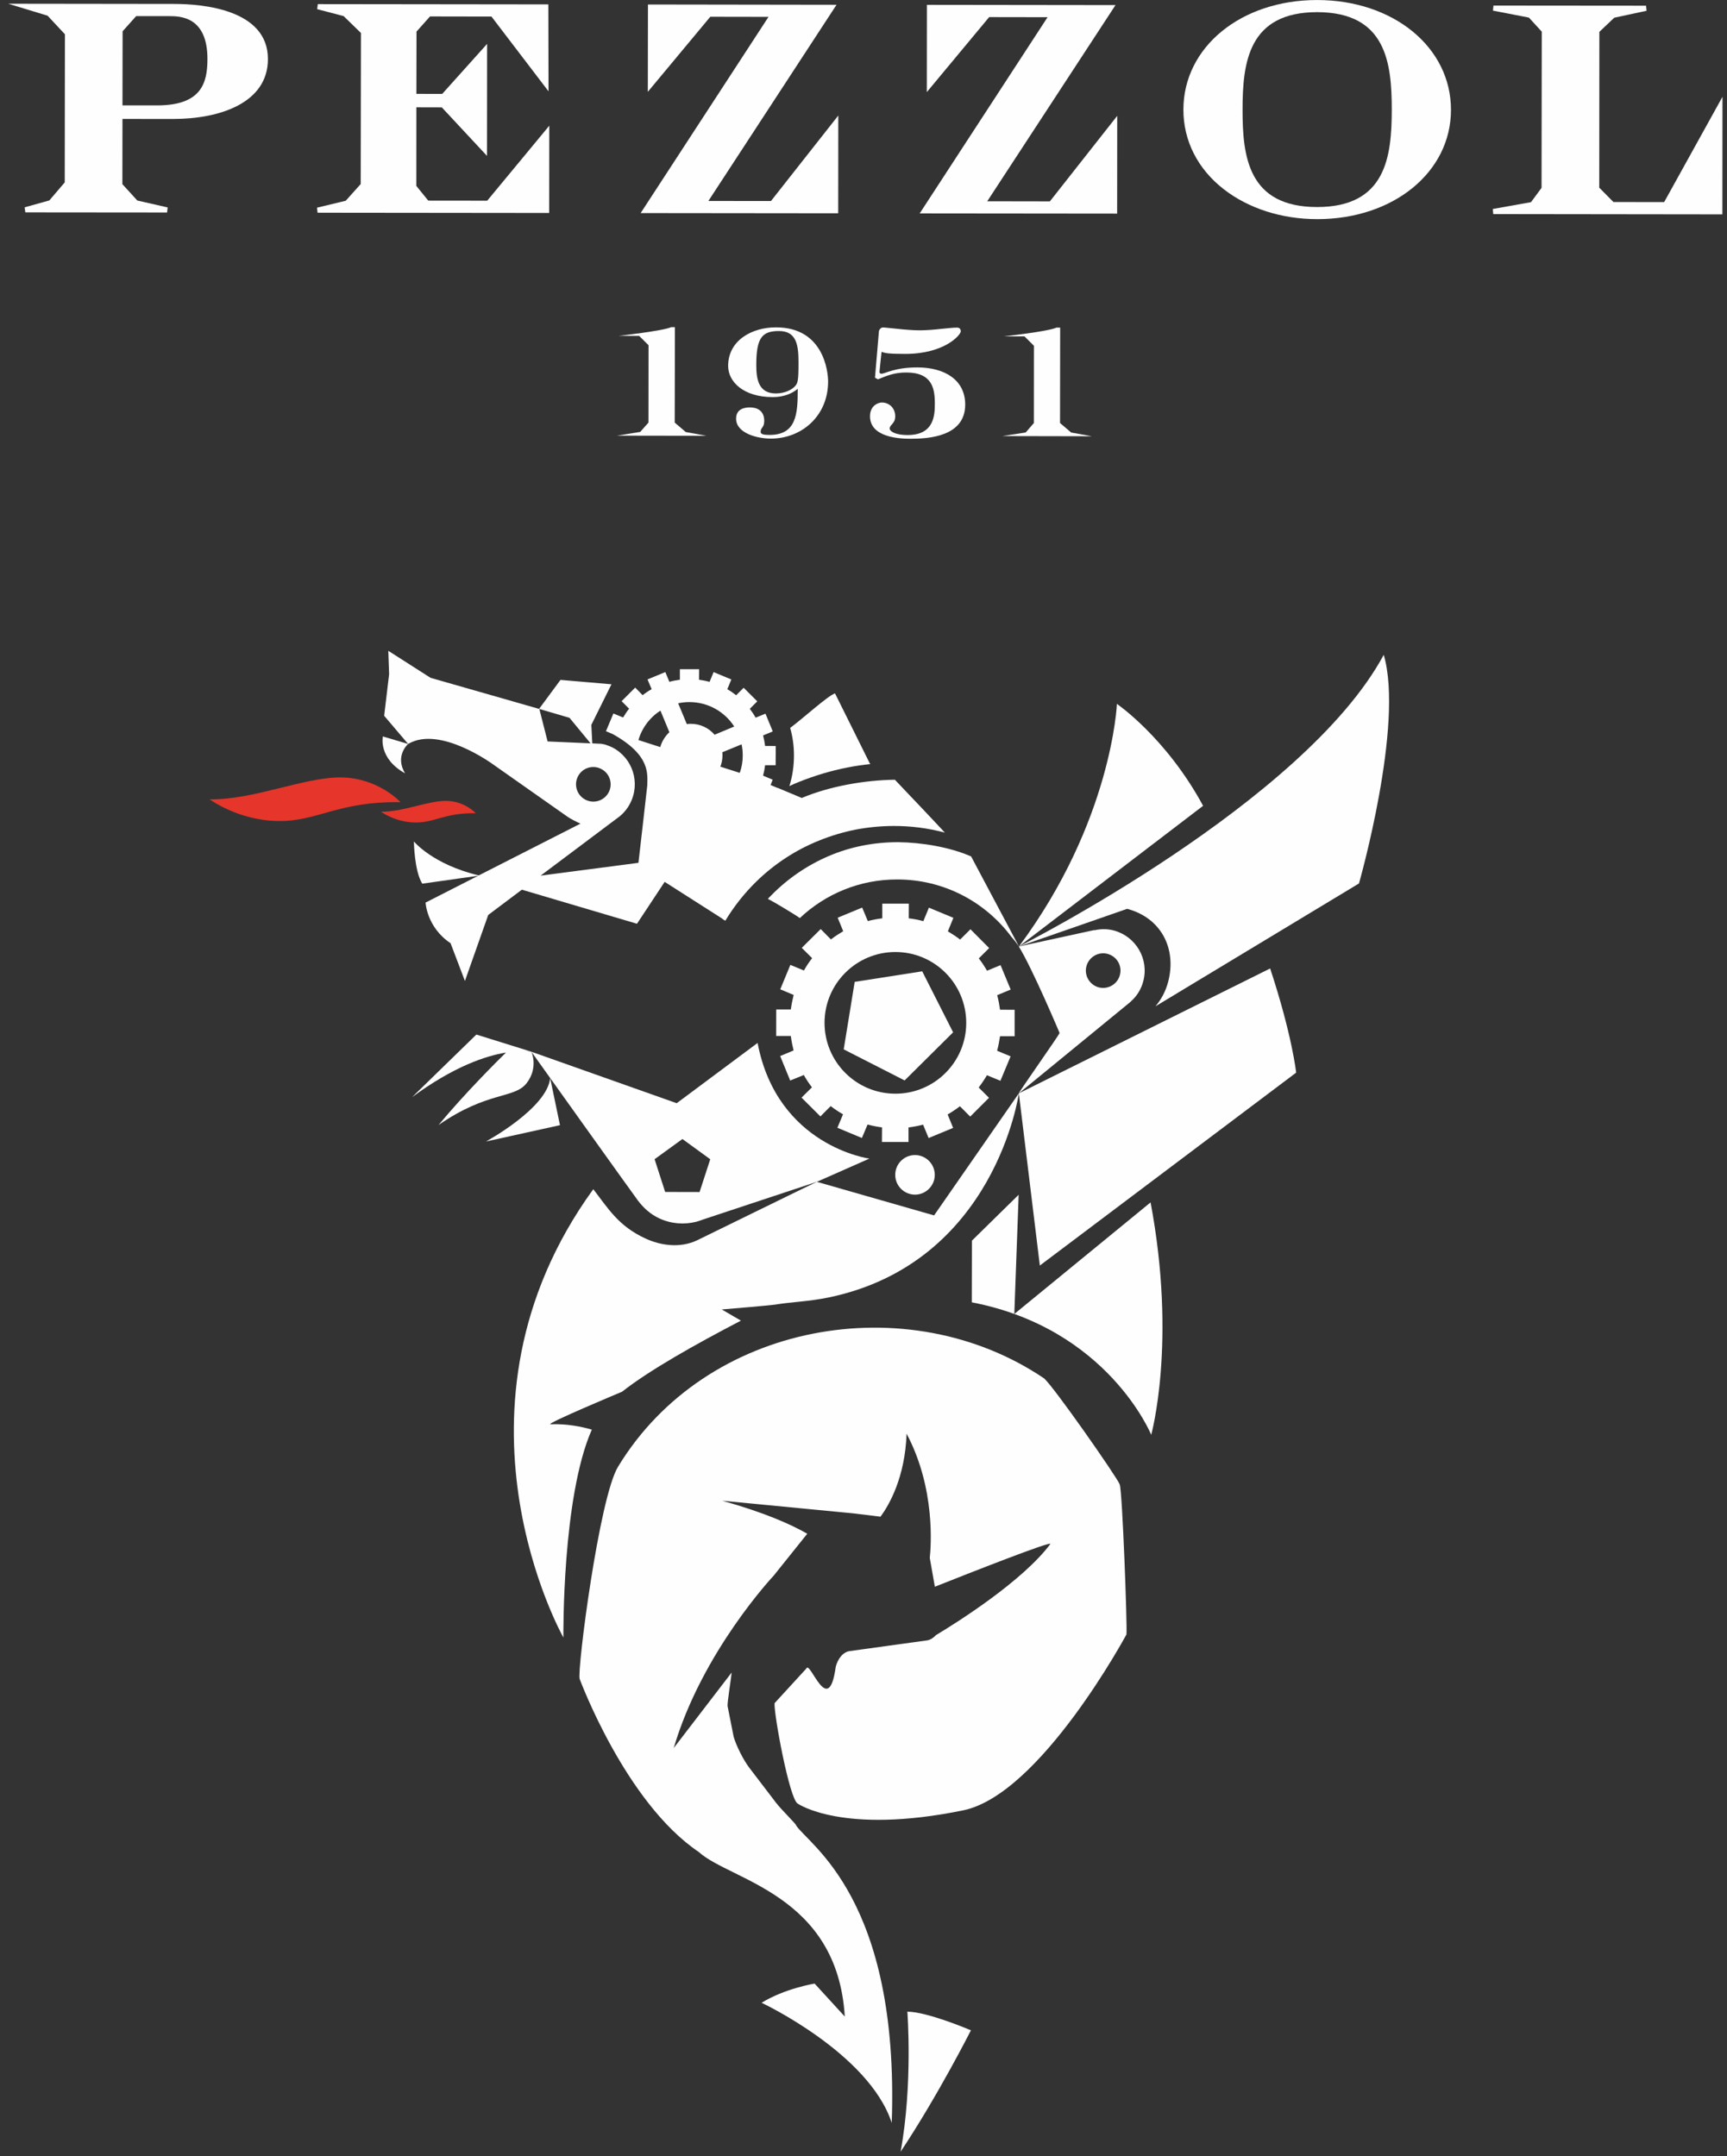 <?xml version="1.0" encoding="UTF-8"?>
<svg width="157px" height="196px" viewBox="0 0 157 196" version="1.1" xmlns="http://www.w3.org/2000/svg" xmlns:xlink="http://www.w3.org/1999/xlink">
    <rect x="0" y="0" width="157" height="196" fill="#333333" stroke="none"/>
    <!-- Generator: Sketch 52.6 (67491) - http://www.bohemiancoding.com/sketch -->
    <title>Group 57</title>
    <desc>Created with Sketch.</desc>
    <g id="Symbols" stroke="none" stroke-width="1" fill="none" fill-rule="evenodd">
        <g id="menu/home" transform="translate(-30, -20)">
            <g id="Group-57" transform="translate(30, 20)">
                <g id="Group-56">
                    <path d="M61.339,38.42 L61.355,29.743 L61.009,29.743 C60.333,30.075 56.231,30.534 56.231,30.534 L58.107,30.537 L58.96,31.386 L58.953,38.414 L58.201,39.266 L56.089,39.605 L64.224,39.618 L62.344,39.277 L61.339,38.42 Z" id="Fill-2" fill="#FEFEFE"></path>
                    <path d="M72.285,35.097 C72.037,35.392 71.392,35.767 70.529,35.767 C68.889,35.766 68.754,34.347 68.754,33.161 C68.754,30.673 69.303,30.089 70.826,30.094 C72.484,30.094 72.593,31.515 72.592,33.02 C72.592,34.604 72.522,34.839 72.285,35.097 M70.556,29.76 C68.38,29.751 66.201,30.926 66.194,33.262 C66.194,34.74 67.633,36.098 70.23,36.098 C71.468,36.098 72.155,35.647 72.522,35.347 L72.522,35.436 C72.52,37.649 72.394,39.54 69.95,39.54 C69.459,39.534 69.15,39.49 69.15,39.265 C69.15,38.83 69.476,38.912 69.476,38.263 C69.476,37.349 68.85,37.037 68.184,37.037 C67.78,37.037 66.918,37.115 66.918,38.06 C66.918,39.385 68.845,39.874 70.068,39.874 C72.85,39.878 75.276,37.847 75.283,34.691 C75.283,33.766 74.866,29.763 70.556,29.76" id="Fill-4" fill="#FEFEFE"></path>
                    <path d="M83.405,33.402 C81.309,33.399 80.469,33.974 80.141,33.974 C80.068,33.974 79.953,33.957 79.953,33.801 C79.953,33.693 80.083,32.589 80.141,31.985 C80.482,32.108 80.776,32.17 82.274,32.173 C85.902,32.179 87.341,30.423 87.341,30.132 C87.341,29.862 87.188,29.784 86.997,29.784 C86.709,29.778 86.176,29.839 85.542,29.9 C84.927,29.969 84.23,30.027 83.615,30.03 C83.009,30.027 82.243,29.967 81.592,29.894 C80.949,29.837 80.432,29.769 80.268,29.769 C80.084,29.769 79.921,29.961 79.901,30.124 L79.544,34.339 L79.814,34.485 C80.714,34.108 81.385,33.862 82.388,33.864 C84.736,33.864 84.984,35.3 84.984,36.678 C84.981,37.64 84.981,39.552 82.516,39.548 C81.236,39.548 80.88,39.139 80.88,38.968 C80.88,38.593 81.384,38.532 81.384,37.848 C81.384,37.095 80.843,36.597 80.177,36.592 C79.869,36.59 79.093,36.839 79.093,37.84 C79.086,39.675 81.53,39.887 82.729,39.887 C84.384,39.892 87.746,39.706 87.746,36.782 C87.746,34.534 85.878,33.405 83.405,33.402" id="Fill-6" fill="#FEFEFE"></path>
                    <path d="M96.367,38.456 L96.378,29.783 L96.037,29.783 C95.367,30.123 91.268,30.58 91.268,30.58 L93.135,30.58 L93.993,31.435 L93.988,38.456 L93.243,39.317 L91.124,39.643 L99.25,39.66 L97.378,39.32 L96.367,38.456 Z" id="Fill-8" fill="#FEFEFE"></path>
                    <path d="M11.146,2.843 L12.378,1.467 L15.398,1.467 C16.344,1.471 18.864,1.485 18.858,5.365 C18.858,7.559 18.304,9.581 14.283,9.581 L11.134,9.58 L11.146,2.843 Z M15.867,0.358 L0.75,0.339 L4.326,1.426 L5.902,3.116 L5.886,16.581 L4.482,18.223 L2.239,18.848 L2.302,19.305 L15.189,19.317 L15.241,18.858 L12.484,18.23 L11.125,16.741 L11.134,10.811 L15.772,10.814 C19.923,10.814 24.354,9.388 24.357,5.374 C24.364,0.86 18.419,0.361 15.867,0.358 Z" id="Fill-10" fill="#FEFEFE"></path>
                    <polygon id="Fill-12" fill="#FEFEFE" points="38.933 18.239 37.847 16.9 37.851 9.756 40.164 9.762 44.274 14.173 44.283 3.989 40.199 8.538 37.853 8.533 37.864 2.871 39.092 1.495 44.678 1.505 49.866 8.303 49.849 0.399 28.891 0.374 28.833 0.833 31.236 1.463 32.814 2.997 32.792 16.731 31.428 18.252 28.818 18.879 28.87 19.338 49.693 19.36 49.926 19.36 49.935 11.427 44.292 18.245"></polygon>
                    <polygon id="Fill-14" fill="#FEFEFE" points="75.968 19.39 76.201 19.39 76.209 10.501 70.088 18.275 64.398 18.271 76.048 0.434 59.138 0.409 58.905 0.409 58.893 8.348 64.572 1.524 69.865 1.533 58.241 19.371"></polygon>
                    <polygon id="Fill-16" fill="#FEFEFE" points="101.325 19.42 101.558 19.42 101.566 10.531 95.442 18.308 89.749 18.298 101.41 0.462 84.496 0.441 84.263 0.44 84.256 8.373 89.925 1.554 95.234 1.563 83.608 19.402"></polygon>
                    <path d="M112.96,9.972 C112.96,5.684 113.49,1.105 119.742,1.105 L119.742,0.876 L119.749,1.105 C126.011,1.118 126.525,5.7 126.525,9.991 C126.518,14.263 125.987,18.822 119.731,18.822 C113.476,18.815 112.956,14.251 112.96,9.972 Z M119.741,0.002 C112.81,0.002 107.584,4.286 107.582,9.965 C107.577,12.797 108.885,15.369 111.259,17.209 C113.514,18.957 116.523,19.918 119.723,19.921 L119.752,19.921 L119.756,19.921 C126.675,19.921 131.9,15.654 131.907,9.995 C131.914,4.308 126.689,0.009 119.741,0.002 Z" id="Fill-18" fill="#FEFEFE"></path>
                    <polygon id="Fill-20" fill="#FEFEFE" points="151.287 18.373 146.677 18.366 145.387 17.063 145.397 2.894 146.754 1.608 149.689 0.979 149.642 0.518 135.768 0.506 135.724 0.966 138.991 1.6 140.161 2.877 140.141 17.077 139.182 18.378 135.708 18.999 135.75 19.463 156.344 19.489 156.58 19.491 156.589 8.8"></polygon>
                    <path d="M36.825,70.304 C35.862,68.709 37.1,67.633 37.1,67.633 L34.807,66.949 C34.807,66.949 34.36,68.929 36.825,70.304" id="Fill-22" fill="#FEFEFE"></path>
                    <path d="M68.871,94.812 L61.518,100.291 L48.309,95.612 C48.309,95.612 57.591,108.612 57.996,109.144 C58.502,109.811 59.131,110.386 59.922,110.755 C61.023,111.269 62.208,111.343 63.308,111.067 C63.518,111.007 63.723,110.937 63.925,110.86 L74.257,107.437 L74.261,107.437 L79.033,105.327 C79.033,105.327 70.668,104.207 68.871,94.812 Z M63.598,108.366 L60.469,108.359 L59.509,105.382 L62.039,103.547 L64.568,105.386 L63.598,108.366 Z" id="Fill-24" fill="#FEFEFE"></path>
                    <path d="M81.872,195.612 C85.268,190.51 88.266,184.573 88.266,184.573 C88.266,184.573 84.341,182.889 82.488,182.878 C82.488,182.878 82.997,189.522 81.872,195.612" id="Fill-26" fill="#FEFEFE"></path>
                    <path d="M94.883,125.284 C82.522,116.953 64.183,120.159 56.184,133.34 C54.471,136.15 52.459,151.778 52.694,152.625 C52.694,152.625 56.839,163.859 63.529,168.365 C66.362,170.947 76.124,172.203 76.799,183.322 L74.056,180.325 C74.056,180.325 71.359,180.761 69.237,182.069 C69.237,182.069 79.007,186.661 81.067,192.99 C81.784,172.593 73.499,167.696 72.374,165.946 C72.418,165.853 71.049,164.548 70.522,163.851 L68.111,160.694 C67.585,160 66.947,158.738 66.697,157.894 L66.144,155.103 C66.1,154.819 66.495,152.406 66.513,152.048 L61.248,158.911 C63.825,150.144 70.338,143.237 70.338,143.237 L73.388,139.429 C71.883,138.566 69.462,137.493 65.656,136.429 L77.611,137.581 L80.046,137.881 C80.826,136.821 82.276,134.331 82.418,130.334 C85.067,135.327 84.632,140.618 84.525,141.627 L84.987,144.249 C88.082,143.019 95.692,140.022 95.484,140.365 C92.978,143.72 87.069,147.459 85.091,148.644 C84.874,148.875 84.627,149.056 84.309,149.121 L77.181,150.107 C76.356,150.278 76.007,151.316 75.969,151.577 C75.308,156.275 73.635,150.859 73.3,151.688 L70.416,154.833 C70.326,155.718 71.767,163.584 72.522,163.965 C72.522,163.965 76.593,166.822 87.555,164.578 C94.585,163.138 102.406,148.583 102.406,148.583 C102.483,147.688 102.032,135.569 101.793,134.946 C101.573,134.325 95.597,125.773 94.883,125.284 M81.067,192.793 C81.058,192.722 81.056,192.659 81.058,192.6 C81.058,192.671 81.058,192.732 81.067,192.793 M81.058,192.549 C81.049,192.415 81.049,192.296 81.049,192.218 C81.049,192.316 81.049,192.431 81.058,192.549" id="Fill-28" fill="#FEFEFE"></path>
                    <path d="M37.46,99.744 C41.247,96.951 44.151,95.99 45.999,95.685 C45.112,96.552 42.273,99.381 39.867,102.273 C44.327,99.183 46.741,99.9 47.862,98.485 C48.978,97.064 48.31,95.611 48.31,95.611 L47.739,95.557 C48.112,95.573 48.31,95.611 48.31,95.611 L43.306,94.05 L37.46,99.744 Z" id="Fill-30" fill="#FEFEFE"></path>
                    <path d="M50.015,98.006 C49.743,100.751 44.18,103.772 44.18,103.772 L50.907,102.288 L50.015,98.006 Z" id="Fill-32" fill="#FEFEFE"></path>
                    <path d="M105.038,91.485 L123.543,80.315 C123.543,80.315 127.663,65.881 125.794,59.531 C118.56,72.949 92.717,86.005 92.633,86.042 L109.372,73.254 C106.011,67.041 101.538,63.99 101.538,63.99 C101.538,63.99 101.098,74.647 92.633,86.042 L88.283,77.857 C86.34,77.006 83.785,76.584 81.646,76.562 C79.499,76.558 77.349,76.963 75.372,77.809 C73.392,78.646 71.592,79.884 70.098,81.412 C70.005,81.508 69.896,81.61 69.808,81.714 C70.179,81.889 72.177,83.077 72.712,83.46 C75.026,81.276 78.148,79.942 81.583,79.951 C85.809,79.956 89.559,81.987 91.917,85.129 C92.172,85.415 92.409,85.72 92.633,86.042 L92.618,86.045 C93.858,88.045 96.325,93.901 96.325,93.901 C96.325,94.047 92.628,99.256 92.623,99.393 L102.719,91.122 C102.743,91.092 102.771,91.081 102.796,91.051 L102.827,91.018 C103.347,90.556 103.746,89.935 103.932,89.205 C104.473,87.187 103.267,85.129 101.257,84.589 C100.654,84.428 100.044,84.441 99.475,84.574 C99.483,84.556 99.483,84.55 99.483,84.55 L92.633,86.042 L102.471,82.621 C105.531,83.43 107.001,86.214 106.193,89.264 C105.971,90.112 105.57,90.866 105.038,91.485 M98.766,87.838 C98.991,86.997 99.852,86.494 100.688,86.714 C101.531,86.945 102.034,87.795 101.809,88.636 C101.589,89.473 100.728,89.978 99.887,89.761 C99.052,89.538 98.544,88.671 98.766,87.838" id="Fill-34" fill="#FEFEFE"></path>
                    <path d="M117.832,97.512 C117.832,97.512 117.479,94.141 115.468,88.041 L92.623,99.394 L94.531,115.048 L117.832,97.512 Z" id="Fill-36" fill="#FEFEFE"></path>
                    <path d="M44.877,69.526 L51.598,74.252 C51.793,74.401 52.584,74.81 52.773,74.874 L43.524,79.583 C39.317,78.576 37.626,76.493 37.626,76.493 C37.626,76.493 37.661,79.172 38.387,80.333 L43.472,79.614 L38.688,82.052 C38.688,82.052 38.791,84.301 40.96,85.746 L42.266,89.179 L44.385,83.177 L47.443,80.88 L57.907,83.977 L60.424,80.169 L65.638,83.497 C65.714,83.567 65.785,83.623 65.852,83.649 C65.878,83.665 65.903,83.674 65.939,83.7 C66.721,82.408 67.659,81.216 68.733,80.163 C70.381,78.547 72.348,77.256 74.483,76.406 C75.544,75.974 76.656,75.647 77.773,75.42 C78.913,75.205 80.057,75.094 81.206,75.088 C82.793,75.081 84.372,75.283 85.894,75.692 C86.053,75.878 86.081,75.848 81.352,70.884 C78.6,70.923 75.43,71.47 72.889,72.542 L70.689,71.618 L70.689,71.633 L70.052,71.365 L70.246,70.881 L69.369,70.515 C69.451,70.205 69.516,69.885 69.555,69.565 L70.514,69.565 L70.522,67.819 L69.555,67.815 C69.516,67.492 69.451,67.17 69.371,66.858 L70.252,66.494 L69.589,64.879 L68.696,65.243 C68.539,64.963 68.356,64.696 68.163,64.437 L68.843,63.759 L67.606,62.523 L66.923,63.203 C66.666,63.001 66.401,62.817 66.119,62.659 L66.485,61.769 L64.874,61.1 L64.507,61.988 C64.197,61.901 63.875,61.842 63.549,61.793 L63.558,60.836 L61.809,60.836 L61.809,61.793 C61.478,61.839 61.159,61.896 60.852,61.983 L60.485,61.096 L58.865,61.765 L59.242,62.654 C58.947,62.811 58.682,62.994 58.422,63.197 L57.745,62.508 L56.511,63.742 L57.191,64.426 C56.991,64.677 56.813,64.949 56.647,65.226 L55.763,64.862 L55.088,66.472 L55.699,66.732 C59.191,68.676 58.845,70.404 58.844,71.389 C58.844,71.465 58.04,78.439 58.04,78.439 L49.148,79.603 L56.298,74.24 C56.706,73.915 57.042,73.51 57.291,73.021 C58.243,71.169 57.52,68.894 55.658,67.941 C55.484,67.852 55.301,67.791 55.109,67.725 L55.135,67.715 L55.043,67.699 C54.911,67.656 54.789,67.636 54.665,67.617 L53.845,67.579 L53.757,65.899 L55.588,62.207 L50.953,61.809 L49.008,64.444 L39.14,61.619 L35.301,59.165 L35.374,61.292 L34.924,65.069 L37.102,67.632 C40.002,65.912 44.877,69.526 44.877,69.526 Z M67.415,67.667 C67.491,67.989 67.522,68.338 67.522,68.689 C67.522,69.244 67.427,69.77 67.252,70.26 L65.489,69.698 C65.608,69.382 65.679,69.044 65.679,68.684 C65.679,68.582 65.679,68.482 65.664,68.388 L67.415,67.667 Z M62.673,63.825 C64.39,63.829 65.887,64.711 66.748,66.047 L64.963,66.793 C64.44,66.183 63.666,65.801 62.801,65.801 C62.679,65.801 62.555,65.806 62.438,65.827 L61.651,63.933 C61.984,63.864 62.327,63.825 62.673,63.825 Z M58.038,67.276 C58.367,66.163 59.083,65.215 60.041,64.602 L60.852,66.564 C60.459,66.932 60.171,67.396 60.025,67.917 L58.038,67.276 Z M54.651,69.903 C55.433,70.297 55.735,71.249 55.341,72.019 C54.941,72.79 53.991,73.1 53.221,72.699 C52.449,72.302 52.141,71.356 52.542,70.578 C52.936,69.807 53.888,69.504 54.651,69.903 Z M51.773,65.255 L53.686,67.575 L49.783,67.405 L49.03,64.45 L51.773,65.255 Z" id="Fill-38" fill="#FEFEFE"></path>
                    <path d="M70.566,91.772 L70.563,94.179 L71.893,94.179 C71.949,94.63 72.041,95.069 72.145,95.496 L70.925,96.005 L71.836,98.23 L73.075,97.728 C73.294,98.124 73.543,98.495 73.813,98.847 L72.866,99.783 L74.582,101.493 L75.517,100.553 C75.869,100.826 76.25,101.079 76.638,101.301 L76.126,102.524 L78.354,103.453 L78.869,102.23 C79.295,102.342 79.736,102.432 80.184,102.489 L80.175,103.816 L82.591,103.816 L82.591,102.494 C83.046,102.438 83.486,102.351 83.917,102.239 L84.42,103.457 L86.648,102.535 L86.148,101.313 C86.534,101.091 86.911,100.839 87.267,100.57 L88.201,101.508 L89.909,99.801 L88.971,98.863 C89.242,98.511 89.491,98.14 89.723,97.747 L90.947,98.254 L91.873,96.032 L90.645,95.521 C90.762,95.092 90.847,94.648 90.913,94.204 L92.239,94.204 L92.239,91.797 L90.913,91.793 C90.849,91.337 90.771,90.906 90.652,90.469 L91.878,89.96 L90.96,87.738 L89.729,88.247 C89.503,87.854 89.259,87.481 88.982,87.125 L89.923,86.189 L88.223,84.478 L87.285,85.414 C86.925,85.139 86.551,84.895 86.17,84.668 L86.671,83.439 L84.446,82.515 L83.94,83.741 C83.509,83.623 83.074,83.538 82.612,83.484 L82.618,82.15 L80.208,82.15 L80.208,83.482 C79.758,83.538 79.316,83.617 78.892,83.734 L78.379,82.506 L76.152,83.428 L76.656,84.654 C76.276,84.88 75.893,85.128 75.538,85.402 L74.608,84.46 L72.888,86.168 L73.831,87.104 C73.551,87.46 73.299,87.833 73.086,88.227 L71.851,87.717 L70.933,89.937 L72.15,90.449 C72.044,90.881 71.953,91.318 71.893,91.772 L70.566,91.772 Z M81.407,86.545 C84.962,86.553 87.842,89.432 87.839,92.998 C87.836,96.548 84.951,99.431 81.392,99.426 C77.838,99.422 74.956,96.535 74.958,92.981 C74.963,89.415 77.851,86.545 81.407,86.545 Z" id="Fill-40" fill="#FEFEFE"></path>
                    <path d="M72.601,71.095 C74.037,70.519 75.525,70.066 77.035,69.774 C77.73,69.633 78.44,69.533 79.14,69.459 C79.122,69.451 79.108,69.434 79.08,69.416 L75.911,63.035 C75.289,63.223 73.038,65.276 71.834,66.175 C72.066,66.978 72.178,67.819 72.178,68.689 C72.176,69.66 72.039,70.584 71.763,71.462 C72.042,71.327 72.32,71.207 72.601,71.095" id="Fill-42" fill="#FEFEFE"></path>
                    <polygon id="Fill-44" fill="#FEFEFE" points="86.646 93.847 83.837 88.301 77.699 89.26 76.701 95.396 82.238 98.221"></polygon>
                    <path d="M74.26,107.437 C73.756,107.669 63.373,112.755 63.373,112.755 C61.817,113.491 60.05,113.226 58.685,112.593 C56.216,111.458 55.308,109.885 53.935,108.108 C39.459,128.079 51.218,148.866 51.218,148.866 C51.218,148.866 51.075,136.133 53.802,129.965 C52.88,129.696 51.5,129.416 50.057,129.479 C49.431,129.497 56.557,126.516 56.557,126.516 C59.001,124.586 63.183,122.229 67.357,120.057 L65.614,119.041 C65.614,119.041 70.078,118.673 70.532,118.591 C71.872,118.364 73.489,118.329 75.342,117.948 C90.494,114.792 92.622,99.393 92.622,99.393 L84.917,110.491 L74.26,107.437 Z" id="Fill-46" fill="#FEFEFE"></path>
                    <path d="M81.385,106.803 C81.38,107.793 82.186,108.597 83.177,108.604 C84.165,108.604 84.978,107.799 84.98,106.808 C84.98,105.814 84.172,105.005 83.177,105.005 C82.189,105.005 81.385,105.809 81.385,106.803" id="Fill-48" fill="#FEFEFE"></path>
                    <path d="M92.21,119.453 L92.605,108.613 L88.356,112.785 L88.345,118.392 C100.731,120.779 104.655,130.435 104.655,130.435 C104.655,130.435 106.997,122.057 104.598,109.307 L92.21,119.453 Z" id="Fill-50" fill="#FEFEFE"></path>
                    <path d="M19.057,72.666 C19.057,72.666 21.636,74.582 25.263,74.637 C28.895,74.691 30.679,72.837 36.411,72.926 C36.411,72.926 34.419,70.729 31.052,70.675 C27.679,70.627 23.103,72.723 19.057,72.666" id="Fill-52" fill="#E6352A"></path>
                    <path d="M34.637,73.791 C34.637,73.791 35.909,74.741 37.714,74.772 C39.519,74.805 40.408,73.883 43.251,73.929 C43.251,73.929 42.265,72.83 40.588,72.808 C38.913,72.782 36.641,73.82 34.637,73.791" id="Fill-54" fill="#E6352A"></path>
                </g>
            </g>
        </g>
    </g>
</svg>